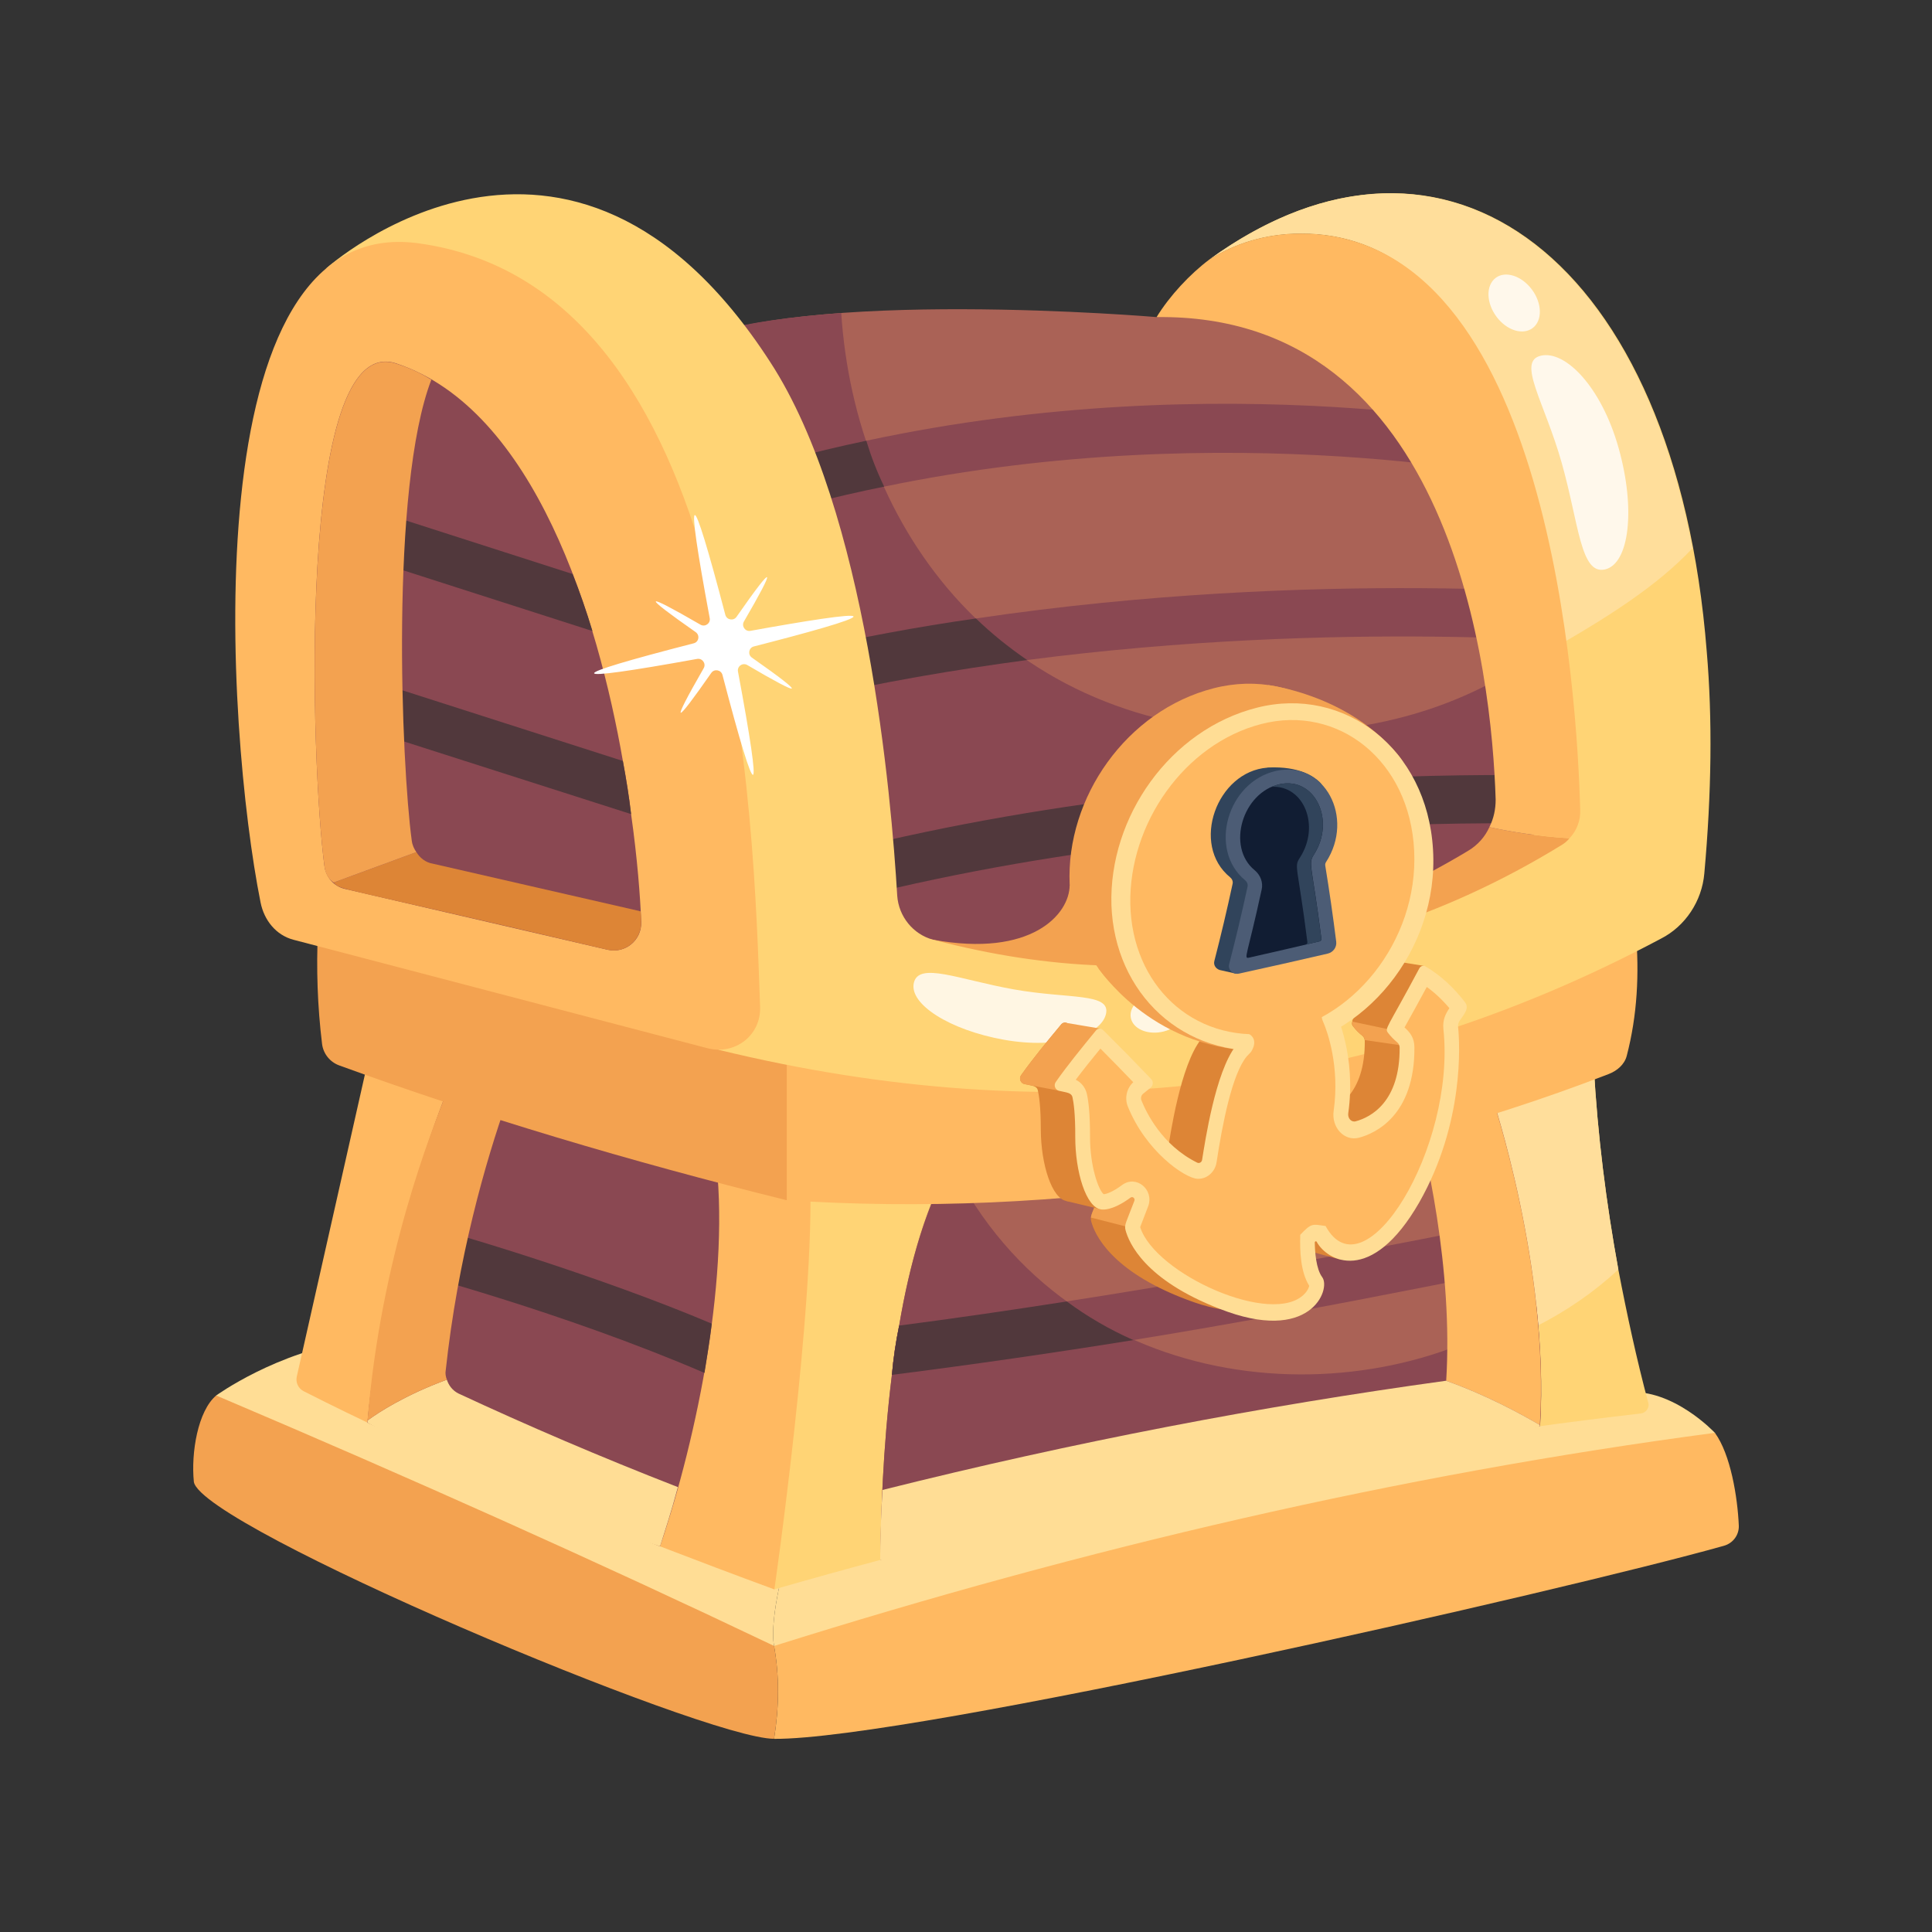 <svg xmlns="http://www.w3.org/2000/svg" enable-background="new 0 0 40 40" viewBox="0 0 40 40" id="treasure-box"><rect x="0" y="0" width="40" height="40" fill="#333333" stroke="none"/><g><path fill="#ffdd95" d="M35.505,29.665c0,0-0.865-0.925-1.821-0.838
						c-0.956,0.087-17.395,3.396-17.395,3.396s-0.369,1.258-0.263,1.854
						C16.145,34.749,35.764,30.049,35.505,29.665z"></path><path fill="#ffb961" d="M35.505,29.665c-6.557,0.868-13.045,2.387-19.479,4.413
						c0.113,0.629,0.105,1.271,0,1.923c2.79,0.024,16.389-3.075,19.665-3.997
						c0.189-0.053,0.317-0.224,0.309-0.42
						C35.974,30.994,35.83,30.11,35.505,29.665z"></path><path fill="#ffdd95" d="M16.289,32.223c0,0-0.369,1.258-0.263,1.854l-0.3,0.393
						L4.498,29.187l-0.022-0.295c0,0,1.254-0.911,2.874-1.135
						C8.969,27.533,16.289,32.223,16.289,32.223z"></path><path fill="#f3a250" d="M16.026,36c0.105-0.652,0.113-1.294,0-1.923
						c-3.654-1.742-7.511-3.47-11.55-5.185c-0.379,0.319-0.524,1.186-0.462,1.792
						C4.201,31.626,14.591,36,16.026,36z"></path><path fill="#ffd475" d="M16.036,32.905c5.893-1.695,11.758-2.925,17.93-3.64
						c0.11-0.01,0.19-0.12,0.16-0.22c-0.24-0.9-0.44-1.82-0.62-2.76
						c-0.25-1.37-0.43-2.77-0.51-4.23c0.105-0.015-3.135,0.445-16.23,2.31
						C16.766,24.365,14.126,32.035,16.036,32.905z"></path><path fill="#ffde9b" d="M20.046,23.895c1.369,4.727,9.436,6.129,13.46,2.39
						c-0.25-1.37-0.43-2.77-0.51-4.23C28.929,22.633,24.116,23.317,20.046,23.895z
						"></path><path fill="#aa6256" d="M18.226,32.295c4.68-1.26,9.23-2.16,13.66-2.77
						c0.2-3.28-1-6.84-1-6.84c-0.1-0.017-1.16-0.197-1.06-0.18
						L19.766,23.935c-0.57,0.92-0.93,2.2-1.15,3.51
						c-0.07,0.34-0.12,0.68-0.15,1.02
						C18.276,29.985,18.236,31.445,18.226,32.295z"></path><path fill="#8a4852" d="M18.466,28.465c0.03-0.34,0.08-0.68,0.15-1.02
						c0.209-1.246,0.551-2.454,1.073-3.362c2.477,5.003,8.706,5.327,12.115,2.913
						c0.09,0.818,0.133,1.683,0.081,2.529c-4.43,0.61-8.98,1.51-13.66,2.77
						C18.236,31.445,18.276,29.985,18.466,28.465z"></path><path fill="#8a4852" d="M18.466,28.465c4.792-0.607,8.398-1.288,12.75-2.16
							l-0.2-0.98c-0.3,0.1-6.783,1.387-12.4,2.12
							C18.546,27.785,18.496,28.125,18.466,28.465z"></path><path fill="#51383c" d="M18.466,28.465c1.66-0.21,3.38-0.46,5-0.72
						c-0.5-0.22-0.96-0.49-1.38-0.8c-1.15,0.18-2.32,0.35-3.47,0.5
						C18.546,27.785,18.496,28.125,18.466,28.465z"></path><path fill="#ffb961" d="M29.942,28.588c0.809,0.286,1.535,0.678,1.939,0.916
						c0.202-3.272-0.999-6.818-0.999-6.818c-0.1-0.017-1.159-0.195-1.059-0.178
						l-0.631,0.095C29.538,23.852,30.085,26.292,29.942,28.588z"></path><path fill="#ffdd95" d="M18.223,32.3c5.102-0.572,9.553-1.633,13.659-2.772
						c0-0.012-0-0.012-0-0.024c-0.404-0.238-1.13-0.63-1.939-0.916
						c0,0,0,0-0.012,0c-3.795,0.523-7.674,1.261-11.66,2.26
						C18.235,31.42,18.223,31.919,18.223,32.3z"></path><path fill="#ffb961" d="M6.145,28.499c-0.028,0.122,0.03,0.247,0.141,0.304
						c2.357,1.199,4.884,2.257,7.379,3.212c0.773,0.297,1.559,0.595,2.368,0.892
						c0,0,0.845-5.878,0.738-8.543c-0.101-0.025-9.291-2.338-9.173-2.308
						L6.145,28.499z"></path><path fill="#8a4852" d="M7.606,29.455c1.84,0.87,3.88,1.73,6.06,2.56
						c0.777-2.291,1.47-5.683,1.14-8.15l-5.51-1.38
						C8.896,23.495,7.916,26.195,7.606,29.455z"></path><path fill="#51383c" d="M8.366,26.295c0.1,0.033,3.27,0.861,6.22,2.13
							c0.05-0.33,0.11-0.67,0.15-1.02c-2.271-0.964-5.375-1.904-6.12-2.07
							L8.366,26.295z"></path><path fill="#ffdd95" d="M7.61,29.409l0,0.048c1.697,0.933,3.725,1.798,6.056,2.558
						c0.083-0.262,0.226-0.69,0.369-1.226c-1.618-0.63-3.141-1.285-4.545-1.939
						c-0.119-0.06-0.202-0.167-0.238-0.286C8.383,28.885,7.836,29.242,7.61,29.409
						z"></path><path fill="#f3a250" d="M9.252,28.564c-0.024-0.06-0.036-0.131-0.024-0.19
						c0.25-2.32,0.821-4.319,1.273-5.592l-1.202-0.297
						c-0.404,1.011-1.415,3.579-1.69,6.925C7.836,29.242,8.383,28.885,9.252,28.564z
						"></path><path fill="#aa6256" d="M23.946,6.565c0,0-7.402-0.629-9.829,0.584
							s2.724,4.098,2.541,7.418c-0.183,3.32-1.213,4.945,2.335,5.952
							s14.377-3.434,14.377-3.434C31.497,12.031,30.655,5.718,23.946,6.565z"></path><path fill="#8a4852" d="M17.417,6.481c0.29,4.449,3.302,8.686,9.041,8.686
							c2.333,0,4.211-0.702,5.643-1.829c0.427,1.244,0.819,2.531,1.27,3.747
							c0,0-10.829,4.441-14.377,3.434c-3.548-1.007-2.518-2.633-2.335-5.952
							C16.889,10.39,8.878,7.1,17.417,6.481z"></path><path fill="#8a4852" d="M13.336 10.485l.36.93c1.37-.531 2.936-1.002 4.61-1.34 7.18-1.49 13.42-.14 13.49-.12l.22-.98c-.32-.07-6.67-1.44-14.08.15C16.294 9.465 14.848 9.917 13.336 10.485zM14.836 13.915l.26.97c2.154-.58 4.034-.933 6.17-1.22 6.53-.85 11.96-.33 12.04-.33l.1-.99c-.08-.01-6.13-.59-13.2.46C18.553 13.039 16.546 13.435 14.836 13.915z"></path><path fill="#51383c" d="M20.206 12.805c-1.2.17-2.43.4-3.67.68.09.33.14.67.12 1.01 1.56-.37 3.12-.63 4.61-.83C20.886 13.405 20.526 13.115 20.206 12.805zM14.536 10.055c.2.27.42.55.63.84 1.05-.34 2.1-.61 3.14-.82-.15-.31-.27-.62-.37-.95C16.826 9.355 15.686 9.665 14.536 10.055zM16.061 19.032c8.851-2.612 18.077-1.9 18.17-1.894l.08-.996c-.093-.009-9.508-.732-18.533 1.931L16.061 19.032z"></path><path fill="#ffb961" d="M33.865,19.265c0.08,0.894,0.032,1.762-0.185,2.595
							c-0.048,0.183-0.202,0.311-0.379,0.379
							c-5.489,2.119-11.458,2.978-17.013,2.61l-0-3.504L33.865,19.265z"></path><path fill="#f3a250" d="M16.289 21.346l0 3.504c-3.27-.811-6.367-1.736-9.267-2.792-.191-.07-.329-.242-.354-.444-.095-.78-.122-1.563-.085-2.349L16.289 21.346zM22.146 18.325c0 .603-.791 1.505-2.83 1.13-2.038-.374 3.977 2.216 4.337.564C22.685 19.438 22.146 18.325 22.146 18.325z"></path><path fill="#ffd475" d="M6.756,5.555l6.35,4.02l1.77,12.16
							c6.9,1.68,13.4,0.95,19.51-2.3c0.51-0.26,0.85-0.78,0.9-1.35
							c0.15-1.66,0.17-3.2,0.05-4.6C34.696,5.365,29.936,1.825,25.036,5.375
							c0.52-0.33,1.16-0.54,1.9-0.54c4.36,0,5.11,6.77,5.21,10.23
							c0.03,1.19-0.01,1.98-0.01,1.98c-4.04,2.61-7.92,3.7-12.82,2.41
							c-0.41-0.11-0.71-0.48-0.74-0.91c-0.12-2.04-0.63-7.98-2.63-11.05
							C11.776,1.045,6.756,5.555,6.756,5.555z"></path><path fill="#ffde9b" d="M35.042,11.35c-0.731,0.782-1.791,1.455-2.983,2.129
							c-0.288-3.605-1.36-8.644-5.123-8.644c-0.74,0-1.38,0.21-1.9,0.54
							C29.479,2.156,33.797,4.781,35.042,11.35z"></path><path fill="#f3a250" d="M24.456,19.785v0.19c2.78-0.14,5.43-0.98,7.86-2.47
							c0.07-0.04,0.13-0.09,0.18-0.15c-0.68-0.04-1.3-0.15-1.66-0.23
							c-0.09,0.2-0.24,0.37-0.44,0.49
							C28.536,18.735,26.526,19.455,24.456,19.785z"></path><path fill="#ffb961" d="M30.966 16.555c0 .2-.04.39-.13.57.36.08.98.19 1.66.23.15-.16.23-.37.22-.59-.06-2.28-.61-11.93-5.78-11.93-.74 0-1.38.21-1.9.54-.4.3-.82.75-1.09 1.19C30.076 6.485 30.886 13.945 30.966 16.555zM6.077 19.457l8.569 2.245c.571.15 1.112-.268 1.091-.855C15.601 17.009 15.338 5.944 8.655 5.036 3.939 4.396 4.686 15.151 5.395 18.685 5.468 19.052 5.714 19.362 6.077 19.457z"></path><path fill="#8a4852" d="M6.716,17.925c0.03,0.24,0.2,0.43,0.43,0.48
								l5.44,1.26c0.36,0.08,0.7-0.2,0.69-0.57
								c-0.02-0.53-0.08-1.32-0.21-2.24c-0.04-0.35-0.1-0.72-0.17-1.1
								c-0.517-2.963-1.823-7.28-4.69-8.23
								C6.106,6.825,6.446,15.905,6.716,17.925z"></path><path fill="#51383c" d="M7.156 11.425c.1.032 5.441 1.746 5.11 1.64-.12-.4-.26-.8-.41-1.18-.102-.033-4.676-1.502-4.39-1.41L7.156 11.425zM7.156 14.965c.1.032 6.287 2.011 5.91 1.89-.04-.35-.1-.72-.17-1.1-.1-.032-5.788-1.855-5.43-1.74L7.156 14.965z"></path><g><path fill="#dd8536" d="M6.908,18.272c0.174,0.174-0.141,0.021,5.675,1.392
								c0.357,0.083,0.702-0.202,0.69-0.571c0-0.071,0-0.155-0.012-0.226
								l-4.307-0.987c-0.143-0.024-0.262-0.119-0.333-0.238L6.908,18.272z"></path><path fill="#f3a250" d="M6.717,17.927c0.012,0.143,0.083,0.274,0.19,0.345
								l1.713-0.63c-0.048-0.071-0.083-0.143-0.095-0.238
								c-0.214-1.57-0.452-7.305,0.405-9.542C8.704,7.719,8.466,7.612,8.205,7.529
								C6.111,6.827,6.444,15.905,6.717,17.927z"></path></g><g opacity=".8"><path fill="#fff" d="M32.335,9.588c0.357,1.268,0.388,2.317,0.895,2.201
					c0.502-0.115,0.639-1.247,0.281-2.515c-0.357-1.268-1.105-2.025-1.607-1.91
					C31.397,7.479,31.977,8.32,32.335,9.588z"></path></g><g opacity=".8"><path fill="#fff" d="M30.967,5.753c-0.207,0.156-0.197,0.515,0.014,0.801
					c0.211,0.286,0.546,0.393,0.752,0.237c0.202-0.153,0.197-0.507-0.014-0.793
					C31.507,5.711,31.169,5.6,30.967,5.753z"></path></g><g><path fill="#fff" d="M14.958,13.974c-0.028-0.107-0.169-0.132-0.232-0.042
					c-0.757,1.087-0.871,1.144-0.157-0.097c0.055-0.095-0.027-0.212-0.136-0.193
					c-2.852,0.517-2.811,0.381-0.07-0.323c0.107-0.027,0.131-0.168,0.04-0.232
					c-1.129-0.789-1.103-0.85,0.099-0.154c0.096,0.055,0.212-0.026,0.192-0.135
					c-0.53-2.838-0.4-2.829,0.323-0.069c0.028,0.107,0.169,0.132,0.232,0.042
					c0.807-1.159,0.826-1.06,0.153,0.097c-0.055,0.095,0.027,0.213,0.135,0.193
					c1.103-0.2,2.119-0.363,2.134-0.297c0.015,0.068-0.977,0.342-2.063,0.62
					c-0.107,0.027-0.131,0.168-0.041,0.231c1.185,0.831,1.046,0.825-0.095,0.154
					c-0.096-0.056-0.213,0.025-0.193,0.134
					C15.804,16.716,15.689,16.769,14.958,13.974z"></path></g><g opacity=".8"><path fill="#fff" d="M20.988,20.484c-1.131-0.202-1.966-0.577-2.068-0.135
				c-0.101,0.438,0.736,0.976,1.867,1.178c1.131,0.202,2.01-0.097,2.111-0.534
				C23,20.55,22.119,20.686,20.988,20.484z"></path></g><g opacity=".8"><path fill="#fff" d="M24.519,20.87c-0.044-0.221-0.329-0.351-0.634-0.294
				c-0.305,0.057-0.516,0.279-0.472,0.5c0.043,0.217,0.323,0.347,0.628,0.291
				S24.562,21.087,24.519,20.87z"></path></g><g><path fill="#dd8536" d="M29.468,21.126c0.035,0.335,0.137,1.961-0.795,3.594
				c-0.995,1.714-1.911,1.189-2.121,0.808c-0.011-0.021-0.041-0.013-0.041,0.013
				c0.003,0.18,0.026,0.538,0.159,0.711c0.186,0.247-0.24,1.38-2.129,0.644
				c-1.552-0.592-1.878-1.348-1.948-1.606c-0.027-0.112,0.003-0.127,0.182-0.599
				c0.02-0.053-0.038-0.099-0.08-0.066c-0.156,0.114-0.402,0.262-0.599,0.243
				c-0.319-0.031-0.547-0.775-0.547-1.485c-0.001-0.471-0.037-0.702-0.061-0.805
				c-0.02-0.101-0.125-0.099-0.278-0.134c-0.08-0.019-0.117-0.113-0.071-0.181
				c0.244-0.344,0.536-0.698,0.834-1.056c0.036-0.043,0.101-0.049,0.142-0.008
				c0.366,0.356,0.689,0.681,1,1.001c0.048,0.05,0.043,0.131-0.012,0.177
				c-0.051,0.041-0.103,0.082-0.154,0.123c-0.041,0.032-0.056,0.087-0.035,0.137
				c0.095,0.235,0.419,0.912,1.158,1.271c0.042,0.021,0.093-0.007,0.1-0.058
				c0.062-0.382,0.268-1.788,0.692-2.33c0.497-0.623,2.078-0.651,2.079-0.65
				c-0.001-0.002,0.417,0.855,0.251,2.026c-0.014,0.104,0.067,0.189,0.158,0.164
				c0.312-0.083,0.915-0.396,0.904-1.51c0-0.005,0-0.013-0.002-0.017
				c-0.006-0.038-0.023-0.068-0.048-0.088c-0.071-0.057-0.133-0.119-0.186-0.187
				c-0.083-0.108-0.035-0.07,0.64-1.329c0.026-0.047,0.078-0.065,0.122-0.04
				c0.475,0.271,0.729,0.627,0.822,0.728C29.753,20.814,29.444,20.942,29.468,21.126z
				"></path><path fill="#dd8536" d="M27.843 25.804c-.029.092-.059.183-.089.275-.218-.06-.437-.118-.655-.177-.005-.255-.011-.509-.019-.763.112-.015.224-.03.337-.045C27.561 25.328 27.703 25.565 27.843 25.804zM29.473 19.996c-.053.141-.106.282-.16.422-.187-.181-.375-.361-.564-.539C28.99 19.918 29.231 19.957 29.473 19.996z"></path><path fill="#f3a250" d="M22.779 21.296c-.078.179-.157.358-.237.536-.157-.221-.316-.44-.476-.656C22.304 21.215 22.541 21.255 22.779 21.296zM29.37 21.121c-.027.188-.055.375-.084.562-.343-.05-.685-.1-1.028-.149-.006-.038-.023-.068-.048-.088-.071-.057-.133-.119-.186-.187-.036-.047-.033-.113-.008-.153.065-.114.129-.229.193-.344C28.679 20.818 28.46 20.748 29.37 21.121z"></path><path fill="#dd8536" d="M29.593,20.6c-0.227,0.251-0.455,0.499-0.685,0.744
						c-0.303-0.065-0.605-0.129-0.908-0.192c0.015-0.1-0.033,0.079,0.664-1.222
						c0.026-0.047,0.078-0.065,0.122-0.04
						C29.1,20.069,29.364,20.314,29.593,20.6z"></path><path fill="#f3a250" d="M23.826 24.446c-.103.334-.209.667-.318.998-.307-.079-.614-.158-.922-.236.005-.055.022-.081.138-.382C23.092 24.703 23.459 24.576 23.826 24.446zM22.89 21.972c-.319.207-.64.411-.962.611-.24-.046-.479-.092-.719-.137-.08-.019-.117-.113-.071-.181.244-.344.536-.698.834-1.056.036-.043.101-.049.142-.008C22.376 21.454 22.634 21.711 22.89 21.972zM25.96 21.757c-2.175-.076-3.212-1.722-3.222-1.713 1.133-.699 2.246-1.442 3.338-2.228C26.131 17.772 28.201 21.796 25.96 21.757zM25.052 16.933c.026.011 1.233-2.729 1.206-2.748-.004.002 1.661.185 2.708 1.469C29.998 16.958 25.059 16.908 25.052 16.933z"></path><path fill="#f3a250" d="M28.791,17.115c0.148,2.064-1.404,3.926-3.264,4.119
						c-1.863,0.196-3.298-1.129-3.381-2.925c-0.079-1.796,1.178-3.596,2.976-4.058
						C26.915,13.787,28.644,15.05,28.791,17.115z"></path><path fill="#dd8536" d="M22.082,24.868c0.241,0.057,0.483,0.115,0.724,0.173
						c0.035-0.256,0.068-0.513,0.099-0.77c-0.272,0.047-0.545,0.094-0.817,0.139
						C22.087,24.562,22.085,24.715,22.082,24.868z"></path><path fill="#ffdd95" d="M27.666,20.996c-0.001-0.002,0.417,0.866,0.248,2.052
						c-0.015,0.105,0.065,0.193,0.156,0.167c0.312-0.085,0.916-0.4,0.908-1.527
						c-0-0.042-0.02-0.083-0.05-0.107c-0.07-0.058-0.131-0.121-0.185-0.19
						c-0.082-0.107-0.039-0.062,0.643-1.343c0.026-0.047,0.079-0.067,0.123-0.041
						c0.321,0.187,0.589,0.441,0.82,0.74c0.1,0.128-0.018,0.253-0.11,0.388
						c-0.024,0.036-0.035,0.08-0.031,0.125c0.036,0.339,0.132,1.985-0.804,3.635
						c-0.998,1.734-1.915,1.203-2.122,0.817c-0.012-0.022-0.041-0.013-0.041,0.013
						c0.003,0.183,0.024,0.544,0.155,0.719c0.185,0.25-0.245,1.397-2.131,0.651
						c-1.549-0.599-1.873-1.367-1.942-1.626c-0.03-0.113,0.014-0.162,0.183-0.607
						c0.02-0.053-0.037-0.099-0.081-0.066c-0.155,0.115-0.401,0.263-0.6,0.245
						c-0.319-0.031-0.545-0.786-0.543-1.506c0.002-0.476-0.034-0.711-0.057-0.815
						c-0.022-0.1-0.12-0.098-0.278-0.136c-0.08-0.019-0.117-0.114-0.069-0.182
						c0.243-0.348,0.539-0.708,0.835-1.07c0.036-0.044,0.102-0.049,0.143-0.008
						c0.336,0.333,0.668,0.671,0.998,1.016c0.048,0.05,0.043,0.135-0.011,0.179
						c-0.051,0.041-0.102,0.083-0.154,0.124c-0.041,0.032-0.057,0.089-0.037,0.139
						c0.096,0.238,0.417,0.925,1.156,1.29c0.042,0.02,0.093-0.009,0.1-0.058
						c0.063-0.387,0.274-1.814,0.698-2.361
						C26.22,20.004,26.914,20.044,27.666,20.996z"></path><path fill="#ffdd95" d="M29.669,17.589c0.127,2.094-1.448,3.968-3.309,4.149
						c-1.867,0.184-3.284-1.174-3.349-2.998c-0.056-1.826,1.216-3.638,3.02-4.09
						C27.826,14.198,29.546,15.495,29.669,17.589z"></path><path fill="#ffb961" d="M29.279,17.618c0.089,1.877-1.306,3.579-2.949,3.775
						c-1.649,0.197-2.893-1.012-2.928-2.674c-0.032-1.661,1.118-3.317,2.712-3.729
						C27.702,14.579,29.191,15.741,29.279,17.618z"></path><path fill="#ffb961" d="M23.606,25.406c0.055-0.142,0.11-0.284,0.164-0.427
						c0.133-0.348-0.247-0.662-0.539-0.444c-0.194,0.144-0.323,0.186-0.381,0.19
						c-0.108-0.089-0.284-0.582-0.282-1.19c0.001-0.49-0.035-0.753-0.065-0.885
						c-0.03-0.133-0.116-0.24-0.231-0.295c0.16-0.213,0.336-0.431,0.511-0.645
						c0.228,0.229,0.455,0.461,0.68,0.696c-0.136,0.125-0.182,0.326-0.114,0.499
						c0.374,0.931,1.174,1.481,1.437,1.5c0.194,0.015,0.371-0.136,0.402-0.343
						c0.118-0.777,0.321-1.831,0.627-2.193c0.023-0.027,0.076-0.073,0.094-0.103
						c0.06-0.097,0.176-0.368-0.278-0.432c0.238-0.519,0.845-0.662,1.075-0.659
						c0.127,0.002,0.549,0.07,0.717,0.226c-0.071,0.077-0.084,0.138-0.014,0.29
						c0.064,0.154,0.335,0.879,0.203,1.808c-0.049,0.344,0.219,0.636,0.525,0.556
						c0.341-0.091,1.156-0.463,1.147-1.872c-0.002-0.192-0.084-0.303-0.205-0.411
						c0.156-0.277,0.309-0.557,0.461-0.838c0.165,0.119,0.32,0.263,0.468,0.439
						c-0.082,0.123-0.142,0.243-0.124,0.431c0.262,2.459-1.638,5.55-2.439,4.08
						c-0.281-0.043-0.292-0.062-0.525,0.181c-0.009,0.335,0.004,0.763,0.186,1.056
						c-0.007,0.034-0.031,0.099-0.097,0.167
						C26.357,27.475,23.916,26.382,23.606,25.406z"></path><path fill="#31445b" d="M27.253,16.469c0.188,0.375,0.169,0.896-0.109,1.321
						c-0.014,0.022-0.02,0.046-0.015,0.07c0.086,0.521,0.162,1.043,0.229,1.568
						c0.016,0.114-0.062,0.221-0.178,0.247c-0.528,0.123-1.057,0.243-1.587,0.36
						c-0.002,0.041-0.004,0.082-0.007,0.123c-0.1-0.023-0.225-0.051-0.301-0.068
						c-0.097-0.012-0.169-0.099-0.143-0.194c0.136-0.529,0.263-1.062,0.378-1.599
						c0.011-0.049-0.011-0.1-0.051-0.133c-0.829-0.675-0.276-2.193,0.773-2.271
						c-0-0.001-0-0.001-0-0.002c-0,0,0.006-0.001,0.017-0.001
						c0.66-0.029,0.95,0.197,1.058,0.298C27.436,16.301,27.383,16.394,27.253,16.469
						z"></path><path fill="#4c5c75" d="M27.438,17.921c0.085,0.523,0.161,1.049,0.227,1.576
						c0.014,0.114-0.062,0.22-0.178,0.247c-0.61,0.142-1.221,0.279-1.832,0.413
						c-0.125,0.027-0.237-0.077-0.207-0.193c0.137-0.532,0.265-1.067,0.381-1.606
						c0.011-0.051-0.011-0.101-0.052-0.135c-0.765-0.631-0.371-2.04,0.65-2.264
						c0.991-0.215,1.627,0.964,1.026,1.891
						C27.44,17.87,27.434,17.895,27.438,17.921z"></path><path fill="#111d33" d="M26.122,18.415c0.032-0.145-0.025-0.299-0.148-0.4
						c-0.587-0.482-0.25-1.614,0.525-1.78c0.726-0.154,1.161,0.752,0.702,1.462
						c-0.121,0.187-0.039,0.198,0.158,1.737c0.003,0.026-0.014,0.05-0.04,0.056
						c-0.487,0.115-0.975,0.228-1.463,0.338
						C25.743,19.851,25.825,19.783,26.122,18.415z"></path><path fill="#31445b" d="M27.357,19.434c0.004,0.025-0.014,0.049-0.04,0.056
						c-0.094,0.022-0.188,0.044-0.282,0.066c0.022-0.007,0.035-0.029,0.033-0.052
						c-0.2-1.585-0.282-1.552-0.157-1.744c0.43-0.659,0.086-1.509-0.585-1.47
						c0.838-0.349,1.364,0.647,0.875,1.407
						C27.072,17.892,27.158,17.864,27.357,19.434z"></path></g></g></svg>
